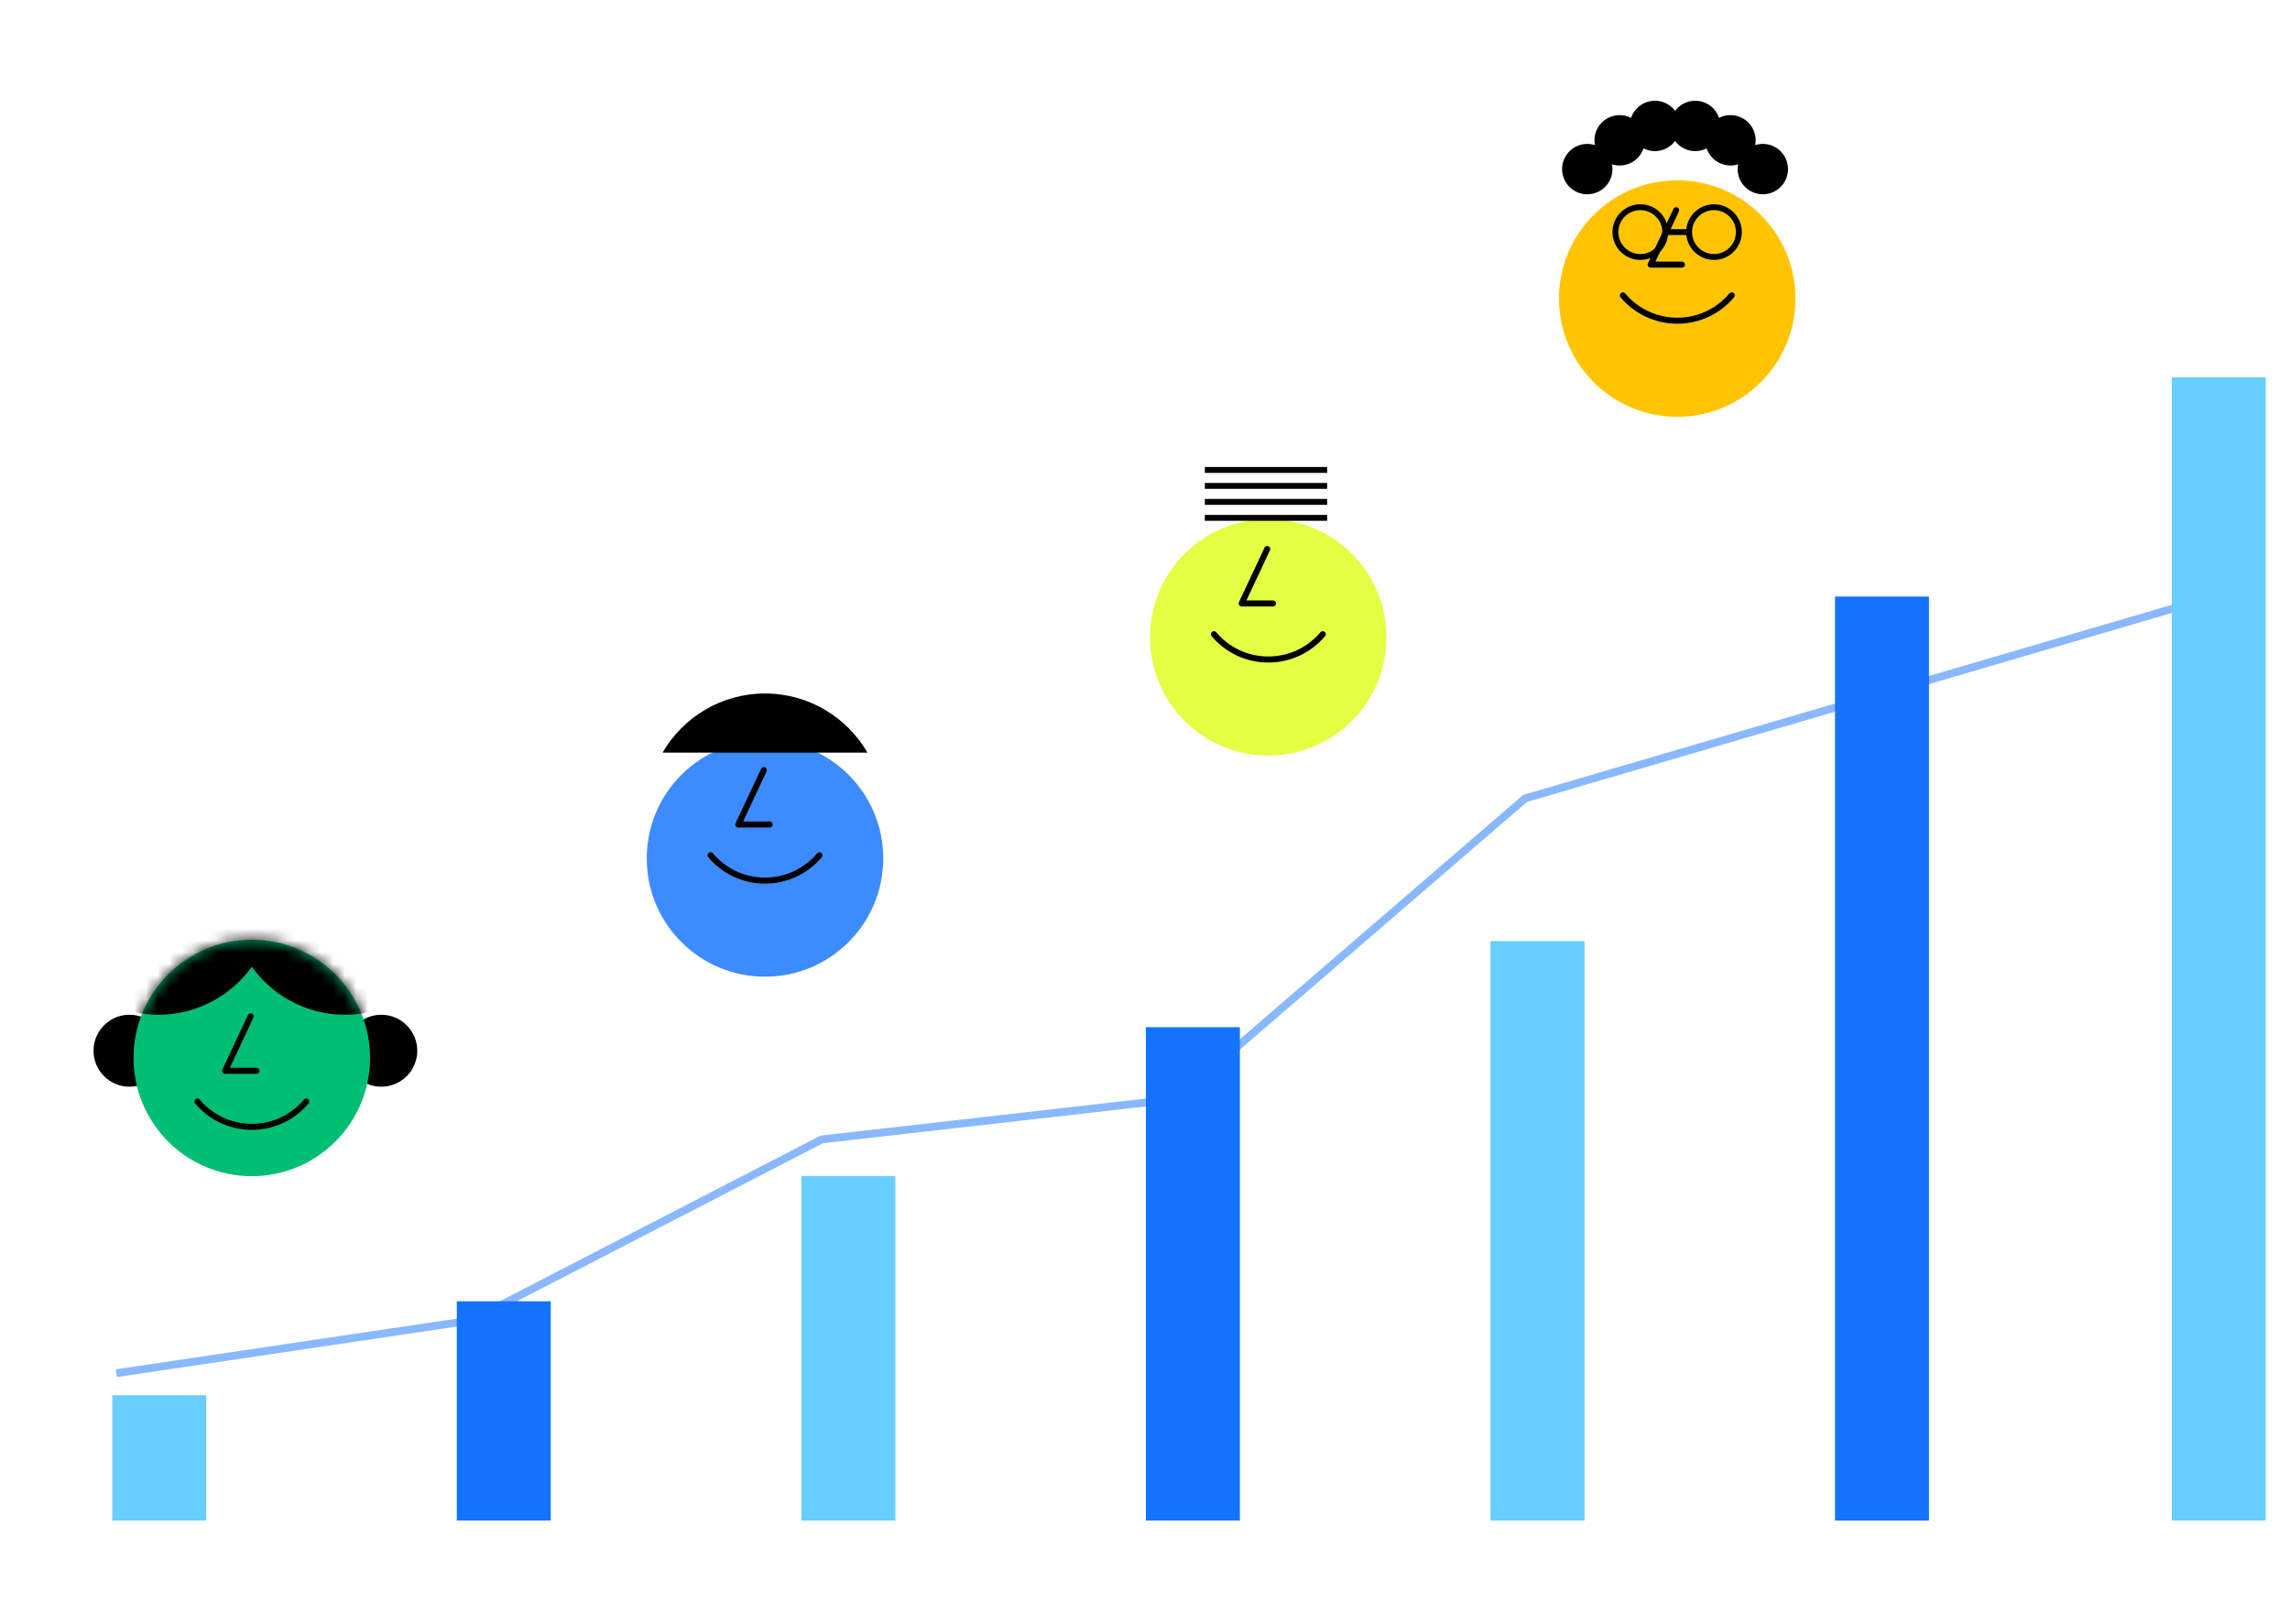 <?xml version="1.0" encoding="UTF-8"?> <svg xmlns="http://www.w3.org/2000/svg" width="196" height="139" viewBox="0 0 196 139" fill="none"><g filter="url(#filter0_d_1222_167353)"><path opacity="0.5" d="M8.031 121.867L38.4 117.354L68.408 101.858L98.777 98.398L128.604 72.672L189.432 54.844" stroke="#1473FF" stroke-width="0.67"></path><g filter="url(#filter1_d_1222_167353)"><rect x="7.684" y="119.756" width="8.043" height="10.724" fill="#67CEFF"></rect></g><g filter="url(#filter2_d_1222_167353)"><rect x="37.172" y="111.713" width="8.043" height="18.767" fill="#1473FF"></rect></g><g filter="url(#filter3_d_1222_167353)"><rect x="66.664" y="100.988" width="8.043" height="29.49" fill="#67CEFF"></rect></g><g filter="url(#filter4_d_1222_167353)"><rect x="96.152" y="88.254" width="8.043" height="42.225" fill="#1473FF"></rect></g><g filter="url(#filter5_d_1222_167353)"><rect x="125.648" y="80.883" width="8.043" height="49.597" fill="#67CEFF"></rect></g><g filter="url(#filter6_d_1222_167353)"><rect x="155.133" y="51.393" width="8.043" height="79.088" fill="#1473FF"></rect></g><g filter="url(#filter7_d_1222_167353)"><rect x="183.957" y="32.625" width="8.043" height="97.855" fill="#67CEFF"></rect></g></g><g filter="url(#filter8_d_1222_167353)"><path d="M75.596 69.478C75.596 75.067 71.065 79.598 65.475 79.598C59.886 79.598 55.355 75.067 55.355 69.478C55.355 63.888 59.886 59.357 65.475 59.357C71.065 59.357 75.596 63.888 75.596 69.478Z" fill="#3D8BFF"></path></g><path fill-rule="evenodd" clip-rule="evenodd" d="M56.711 64.418C58.461 61.393 61.731 59.357 65.477 59.357C69.223 59.357 72.493 61.393 74.243 64.418H56.711Z" fill="black"></path><path fill-rule="evenodd" clip-rule="evenodd" d="M60.651 73.008C60.76 72.916 60.923 72.93 61.015 73.039C62.085 74.309 63.686 75.115 65.478 75.115C67.269 75.115 68.868 74.309 69.94 73.039C70.032 72.93 70.195 72.916 70.305 73.008C70.414 73.1 70.427 73.264 70.335 73.373C69.169 74.754 67.428 75.633 65.478 75.633C63.527 75.633 61.784 74.754 60.62 73.373C60.527 73.263 60.541 73.1 60.651 73.008Z" fill="black"></path><path fill-rule="evenodd" clip-rule="evenodd" d="M65.487 65.679C65.616 65.739 65.672 65.893 65.611 66.023L63.599 70.315H65.872C66.015 70.315 66.131 70.43 66.131 70.573C66.131 70.716 66.015 70.832 65.872 70.832H63.192C63.104 70.832 63.021 70.787 62.974 70.712C62.926 70.637 62.92 70.544 62.958 70.463L65.143 65.803C65.203 65.674 65.357 65.618 65.487 65.679Z" fill="black"></path><path d="M143.799 10.778C143.799 11.969 142.834 12.933 141.643 12.933C140.453 12.933 139.488 11.969 139.488 10.778C139.488 9.588 140.453 8.623 141.643 8.623C142.834 8.623 143.799 9.588 143.799 10.778Z" fill="black"></path><path d="M140.779 12.011C140.779 13.201 139.814 14.166 138.624 14.166C137.434 14.166 136.469 13.201 136.469 12.011C136.469 10.82 137.434 9.855 138.624 9.855C139.814 9.855 140.779 10.82 140.779 12.011Z" fill="black"></path><path d="M138.01 14.473C138.01 15.664 137.045 16.629 135.854 16.629C134.664 16.629 133.699 15.664 133.699 14.473C133.699 13.283 134.664 12.318 135.854 12.318C137.045 12.318 138.01 13.283 138.01 14.473Z" fill="black"></path><path d="M142.936 10.778C142.936 11.969 143.901 12.933 145.091 12.933C146.281 12.933 147.246 11.969 147.246 10.778C147.246 9.588 146.281 8.623 145.091 8.623C143.901 8.623 142.936 9.588 142.936 10.778Z" fill="black"></path><path d="M145.955 12.011C145.955 13.201 146.92 14.166 148.11 14.166C149.301 14.166 150.266 13.201 150.266 12.011C150.266 10.82 149.301 9.855 148.11 9.855C146.92 9.855 145.955 10.82 145.955 12.011Z" fill="black"></path><path d="M148.725 14.473C148.725 15.664 149.69 16.629 150.88 16.629C152.07 16.629 153.035 15.664 153.035 14.473C153.035 13.283 152.07 12.318 150.88 12.318C149.69 12.318 148.725 13.283 148.725 14.473Z" fill="black"></path><g filter="url(#filter9_d_1222_167353)"><path d="M153.673 21.553C153.673 27.143 149.143 31.674 143.554 31.674C137.964 31.674 133.434 27.143 133.434 21.553C133.434 15.964 137.964 11.434 143.554 11.434C149.143 11.434 153.673 15.964 153.673 21.553Z" fill="#FFC400"></path></g><path fill-rule="evenodd" clip-rule="evenodd" d="M140.395 17.987C141.432 17.987 142.273 18.828 142.273 19.865C142.273 20.902 141.432 21.743 140.395 21.743C139.357 21.743 138.517 20.902 138.517 19.865C138.517 18.828 139.357 17.987 140.395 17.987ZM140.395 17.482C141.711 17.482 142.778 18.549 142.778 19.865C142.778 21.181 141.711 22.248 140.395 22.248C139.079 22.248 138.012 21.181 138.012 19.865C138.012 18.549 139.079 17.482 140.395 17.482Z" fill="black"></path><path fill-rule="evenodd" clip-rule="evenodd" d="M146.699 17.987C147.737 17.987 148.577 18.828 148.577 19.865C148.577 20.902 147.737 21.743 146.699 21.743C145.662 21.743 144.821 20.902 144.821 19.865C144.821 18.828 145.662 17.987 146.699 17.987ZM146.699 17.482C148.016 17.482 149.082 18.549 149.082 19.865C149.082 21.181 148.016 22.248 146.699 22.248C145.383 22.248 144.316 21.181 144.316 19.865C144.316 18.549 145.383 17.482 146.699 17.482Z" fill="black"></path><path d="M142.32 19.613H144.783V20.118H142.32V19.613Z" fill="black"></path><path fill-rule="evenodd" clip-rule="evenodd" d="M138.733 25.084C138.842 24.992 139.005 25.006 139.097 25.115C140.167 26.385 141.768 27.192 143.56 27.192C145.351 27.192 146.95 26.385 148.022 25.115C148.114 25.006 148.277 24.992 148.387 25.084C148.496 25.177 148.51 25.34 148.417 25.449C147.251 26.83 145.51 27.709 143.56 27.709C141.609 27.709 139.866 26.83 138.701 25.449C138.609 25.34 138.623 25.176 138.733 25.084Z" fill="black"></path><path fill-rule="evenodd" clip-rule="evenodd" d="M143.572 17.757C143.702 17.818 143.758 17.971 143.697 18.101L141.685 22.393H143.958C144.101 22.393 144.217 22.509 144.217 22.651C144.217 22.794 144.101 22.91 143.958 22.91H141.278C141.19 22.91 141.107 22.865 141.06 22.79C141.012 22.715 141.006 22.622 141.044 22.542L143.229 17.881C143.289 17.752 143.443 17.696 143.572 17.757Z" fill="black"></path><ellipse cx="3.079" cy="3.079" rx="3.079" ry="3.079" transform="matrix(1 0 0 -1 8.004 93.014)" fill="black"></ellipse><ellipse cx="3.079" cy="3.079" rx="3.079" ry="3.079" transform="matrix(1 0 0 -1 29.555 93.014)" fill="black"></ellipse><circle cx="21.55" cy="90.552" r="10.12" fill="#00BE74"></circle><mask id="mask0_1222_167353" style="mask-type:alpha" maskUnits="userSpaceOnUse" x="11" y="80" width="21" height="21"><circle cx="21.55" cy="90.552" r="10.12" fill="#00BE74"></circle></mask><g mask="url(#mask0_1222_167353)"><ellipse cx="13.544" cy="77.005" rx="9.852" ry="9.852" fill="black"></ellipse><circle cx="29.555" cy="77.005" r="9.852" fill="black"></circle></g><path fill-rule="evenodd" clip-rule="evenodd" d="M16.729 94.084C16.838 93.992 17.001 94.006 17.093 94.115C18.163 95.385 19.764 96.192 21.556 96.192C23.347 96.192 24.946 95.385 26.018 94.115C26.11 94.006 26.273 93.992 26.383 94.085C26.492 94.177 26.506 94.34 26.413 94.449C25.247 95.83 23.506 96.709 21.556 96.709C19.605 96.709 17.862 95.83 16.698 94.449C16.605 94.34 16.619 94.176 16.729 94.084Z" fill="black"></path><path fill-rule="evenodd" clip-rule="evenodd" d="M21.565 86.757C21.694 86.818 21.75 86.972 21.689 87.101L19.677 91.393H21.951C22.093 91.393 22.209 91.508 22.209 91.651C22.209 91.794 22.093 91.91 21.951 91.91H19.27C19.182 91.91 19.099 91.865 19.052 91.79C19.005 91.715 18.999 91.622 19.036 91.542L21.221 86.881C21.281 86.752 21.435 86.696 21.565 86.757Z" fill="black"></path><g filter="url(#filter10_d_1222_167353)"><circle cx="108.55" cy="50.552" r="10.12" fill="#E4FE44"></circle></g><path fill-rule="evenodd" clip-rule="evenodd" d="M103.729 54.084C103.838 53.992 104.001 54.006 104.093 54.115C105.163 55.385 106.764 56.191 108.556 56.191C110.347 56.191 111.946 55.385 113.018 54.115C113.11 54.006 113.274 53.992 113.383 54.084C113.492 54.177 113.506 54.34 113.413 54.449C112.247 55.83 110.506 56.709 108.556 56.709C106.605 56.709 104.862 55.83 103.698 54.449C103.606 54.34 103.619 54.176 103.729 54.084Z" fill="black"></path><path fill-rule="evenodd" clip-rule="evenodd" d="M108.569 46.757C108.698 46.818 108.754 46.971 108.693 47.101L106.681 51.393H108.954C109.097 51.393 109.213 51.508 109.213 51.651C109.213 51.794 109.097 51.91 108.954 51.91H106.274C106.186 51.91 106.103 51.865 106.056 51.79C106.009 51.715 106.003 51.622 106.04 51.542L108.225 46.881C108.285 46.752 108.439 46.696 108.569 46.757Z" fill="black"></path><rect x="113.59" y="39.971" width="0.505" height="10.468" transform="rotate(90 113.59 39.971)" fill="black"></rect><rect x="113.59" y="41.338" width="0.505" height="10.468" transform="rotate(90 113.59 41.338)" fill="black"></rect><rect x="113.59" y="42.705" width="0.505" height="10.468" transform="rotate(90 113.59 42.705)" fill="black"></rect><rect x="113.59" y="44.072" width="0.505" height="10.468" transform="rotate(90 113.59 44.072)" fill="black"></rect><defs><filter id="filter0_d_1222_167353" x="7.684" y="26.368" width="188.167" height="104.113" filterUnits="userSpaceOnUse" color-interpolation-filters="sRGB"><feFlood flood-opacity="0" result="BackgroundImageFix"></feFlood><feColorMatrix in="SourceAlpha" type="matrix" values="0 0 0 0 0 0 0 0 0 0 0 0 0 0 0 0 0 0 127 0" result="hardAlpha"></feColorMatrix><feOffset dx="1.925" dy="-4.332"></feOffset><feGaussianBlur stdDeviation="0.963"></feGaussianBlur><feComposite in2="hardAlpha" operator="out"></feComposite><feColorMatrix type="matrix" values="0 0 0 0 0 0 0 0 0 0 0 0 0 0 0 0 0 0 0.1 0"></feColorMatrix><feBlend mode="normal" in2="BackgroundImageFix" result="effect1_dropShadow_1222_167353"></feBlend><feBlend mode="normal" in="SourceGraphic" in2="effect1_dropShadow_1222_167353" result="shape"></feBlend></filter><filter id="filter1_d_1222_167353" x="3.684" y="119.756" width="16.043" height="18.725" filterUnits="userSpaceOnUse" color-interpolation-filters="sRGB"><feFlood flood-opacity="0" result="BackgroundImageFix"></feFlood><feColorMatrix in="SourceAlpha" type="matrix" values="0 0 0 0 0 0 0 0 0 0 0 0 0 0 0 0 0 0 127 0" result="hardAlpha"></feColorMatrix><feOffset dy="4"></feOffset><feGaussianBlur stdDeviation="2"></feGaussianBlur><feComposite in2="hardAlpha" operator="out"></feComposite><feColorMatrix type="matrix" values="0 0 0 0 0 0 0 0 0 0 0 0 0 0 0 0 0 0 0.25 0"></feColorMatrix><feBlend mode="normal" in2="BackgroundImageFix" result="effect1_dropShadow_1222_167353"></feBlend><feBlend mode="normal" in="SourceGraphic" in2="effect1_dropShadow_1222_167353" result="shape"></feBlend></filter><filter id="filter2_d_1222_167353" x="33.172" y="111.713" width="16.043" height="26.768" filterUnits="userSpaceOnUse" color-interpolation-filters="sRGB"><feFlood flood-opacity="0" result="BackgroundImageFix"></feFlood><feColorMatrix in="SourceAlpha" type="matrix" values="0 0 0 0 0 0 0 0 0 0 0 0 0 0 0 0 0 0 127 0" result="hardAlpha"></feColorMatrix><feOffset dy="4"></feOffset><feGaussianBlur stdDeviation="2"></feGaussianBlur><feComposite in2="hardAlpha" operator="out"></feComposite><feColorMatrix type="matrix" values="0 0 0 0 0 0 0 0 0 0 0 0 0 0 0 0 0 0 0.25 0"></feColorMatrix><feBlend mode="normal" in2="BackgroundImageFix" result="effect1_dropShadow_1222_167353"></feBlend><feBlend mode="normal" in="SourceGraphic" in2="effect1_dropShadow_1222_167353" result="shape"></feBlend></filter><filter id="filter3_d_1222_167353" x="62.664" y="100.988" width="16.043" height="37.49" filterUnits="userSpaceOnUse" color-interpolation-filters="sRGB"><feFlood flood-opacity="0" result="BackgroundImageFix"></feFlood><feColorMatrix in="SourceAlpha" type="matrix" values="0 0 0 0 0 0 0 0 0 0 0 0 0 0 0 0 0 0 127 0" result="hardAlpha"></feColorMatrix><feOffset dy="4"></feOffset><feGaussianBlur stdDeviation="2"></feGaussianBlur><feComposite in2="hardAlpha" operator="out"></feComposite><feColorMatrix type="matrix" values="0 0 0 0 0 0 0 0 0 0 0 0 0 0 0 0 0 0 0.25 0"></feColorMatrix><feBlend mode="normal" in2="BackgroundImageFix" result="effect1_dropShadow_1222_167353"></feBlend><feBlend mode="normal" in="SourceGraphic" in2="effect1_dropShadow_1222_167353" result="shape"></feBlend></filter><filter id="filter4_d_1222_167353" x="92.152" y="88.254" width="16.043" height="50.225" filterUnits="userSpaceOnUse" color-interpolation-filters="sRGB"><feFlood flood-opacity="0" result="BackgroundImageFix"></feFlood><feColorMatrix in="SourceAlpha" type="matrix" values="0 0 0 0 0 0 0 0 0 0 0 0 0 0 0 0 0 0 127 0" result="hardAlpha"></feColorMatrix><feOffset dy="4"></feOffset><feGaussianBlur stdDeviation="2"></feGaussianBlur><feComposite in2="hardAlpha" operator="out"></feComposite><feColorMatrix type="matrix" values="0 0 0 0 0 0 0 0 0 0 0 0 0 0 0 0 0 0 0.25 0"></feColorMatrix><feBlend mode="normal" in2="BackgroundImageFix" result="effect1_dropShadow_1222_167353"></feBlend><feBlend mode="normal" in="SourceGraphic" in2="effect1_dropShadow_1222_167353" result="shape"></feBlend></filter><filter id="filter5_d_1222_167353" x="121.648" y="80.883" width="16.043" height="57.598" filterUnits="userSpaceOnUse" color-interpolation-filters="sRGB"><feFlood flood-opacity="0" result="BackgroundImageFix"></feFlood><feColorMatrix in="SourceAlpha" type="matrix" values="0 0 0 0 0 0 0 0 0 0 0 0 0 0 0 0 0 0 127 0" result="hardAlpha"></feColorMatrix><feOffset dy="4"></feOffset><feGaussianBlur stdDeviation="2"></feGaussianBlur><feComposite in2="hardAlpha" operator="out"></feComposite><feColorMatrix type="matrix" values="0 0 0 0 0 0 0 0 0 0 0 0 0 0 0 0 0 0 0.25 0"></feColorMatrix><feBlend mode="normal" in2="BackgroundImageFix" result="effect1_dropShadow_1222_167353"></feBlend><feBlend mode="normal" in="SourceGraphic" in2="effect1_dropShadow_1222_167353" result="shape"></feBlend></filter><filter id="filter6_d_1222_167353" x="151.133" y="51.393" width="16.043" height="87.088" filterUnits="userSpaceOnUse" color-interpolation-filters="sRGB"><feFlood flood-opacity="0" result="BackgroundImageFix"></feFlood><feColorMatrix in="SourceAlpha" type="matrix" values="0 0 0 0 0 0 0 0 0 0 0 0 0 0 0 0 0 0 127 0" result="hardAlpha"></feColorMatrix><feOffset dy="4"></feOffset><feGaussianBlur stdDeviation="2"></feGaussianBlur><feComposite in2="hardAlpha" operator="out"></feComposite><feColorMatrix type="matrix" values="0 0 0 0 0 0 0 0 0 0 0 0 0 0 0 0 0 0 0.25 0"></feColorMatrix><feBlend mode="normal" in2="BackgroundImageFix" result="effect1_dropShadow_1222_167353"></feBlend><feBlend mode="normal" in="SourceGraphic" in2="effect1_dropShadow_1222_167353" result="shape"></feBlend></filter><filter id="filter7_d_1222_167353" x="179.957" y="32.625" width="16.043" height="105.854" filterUnits="userSpaceOnUse" color-interpolation-filters="sRGB"><feFlood flood-opacity="0" result="BackgroundImageFix"></feFlood><feColorMatrix in="SourceAlpha" type="matrix" values="0 0 0 0 0 0 0 0 0 0 0 0 0 0 0 0 0 0 127 0" result="hardAlpha"></feColorMatrix><feOffset dy="4"></feOffset><feGaussianBlur stdDeviation="2"></feGaussianBlur><feComposite in2="hardAlpha" operator="out"></feComposite><feColorMatrix type="matrix" values="0 0 0 0 0 0 0 0 0 0 0 0 0 0 0 0 0 0 0.25 0"></feColorMatrix><feBlend mode="normal" in2="BackgroundImageFix" result="effect1_dropShadow_1222_167353"></feBlend><feBlend mode="normal" in="SourceGraphic" in2="effect1_dropShadow_1222_167353" result="shape"></feBlend></filter><filter id="filter8_d_1222_167353" x="51.355" y="59.357" width="28.238" height="28.24" filterUnits="userSpaceOnUse" color-interpolation-filters="sRGB"><feFlood flood-opacity="0" result="BackgroundImageFix"></feFlood><feColorMatrix in="SourceAlpha" type="matrix" values="0 0 0 0 0 0 0 0 0 0 0 0 0 0 0 0 0 0 127 0" result="hardAlpha"></feColorMatrix><feOffset dy="4"></feOffset><feGaussianBlur stdDeviation="2"></feGaussianBlur><feComposite in2="hardAlpha" operator="out"></feComposite><feColorMatrix type="matrix" values="0 0 0 0 0 0 0 0 0 0 0 0 0 0 0 0 0 0 0.25 0"></feColorMatrix><feBlend mode="normal" in2="BackgroundImageFix" result="effect1_dropShadow_1222_167353"></feBlend><feBlend mode="normal" in="SourceGraphic" in2="effect1_dropShadow_1222_167353" result="shape"></feBlend></filter><filter id="filter9_d_1222_167353" x="129.434" y="11.434" width="28.238" height="28.24" filterUnits="userSpaceOnUse" color-interpolation-filters="sRGB"><feFlood flood-opacity="0" result="BackgroundImageFix"></feFlood><feColorMatrix in="SourceAlpha" type="matrix" values="0 0 0 0 0 0 0 0 0 0 0 0 0 0 0 0 0 0 127 0" result="hardAlpha"></feColorMatrix><feOffset dy="4"></feOffset><feGaussianBlur stdDeviation="2"></feGaussianBlur><feComposite in2="hardAlpha" operator="out"></feComposite><feColorMatrix type="matrix" values="0 0 0 0 0 0 0 0 0 0 0 0 0 0 0 0 0 0 0.25 0"></feColorMatrix><feBlend mode="normal" in2="BackgroundImageFix" result="effect1_dropShadow_1222_167353"></feBlend><feBlend mode="normal" in="SourceGraphic" in2="effect1_dropShadow_1222_167353" result="shape"></feBlend></filter><filter id="filter10_d_1222_167353" x="94.43" y="40.432" width="28.238" height="28.24" filterUnits="userSpaceOnUse" color-interpolation-filters="sRGB"><feFlood flood-opacity="0" result="BackgroundImageFix"></feFlood><feColorMatrix in="SourceAlpha" type="matrix" values="0 0 0 0 0 0 0 0 0 0 0 0 0 0 0 0 0 0 127 0" result="hardAlpha"></feColorMatrix><feOffset dy="4"></feOffset><feGaussianBlur stdDeviation="2"></feGaussianBlur><feComposite in2="hardAlpha" operator="out"></feComposite><feColorMatrix type="matrix" values="0 0 0 0 0 0 0 0 0 0 0 0 0 0 0 0 0 0 0.25 0"></feColorMatrix><feBlend mode="normal" in2="BackgroundImageFix" result="effect1_dropShadow_1222_167353"></feBlend><feBlend mode="normal" in="SourceGraphic" in2="effect1_dropShadow_1222_167353" result="shape"></feBlend></filter></defs></svg> 